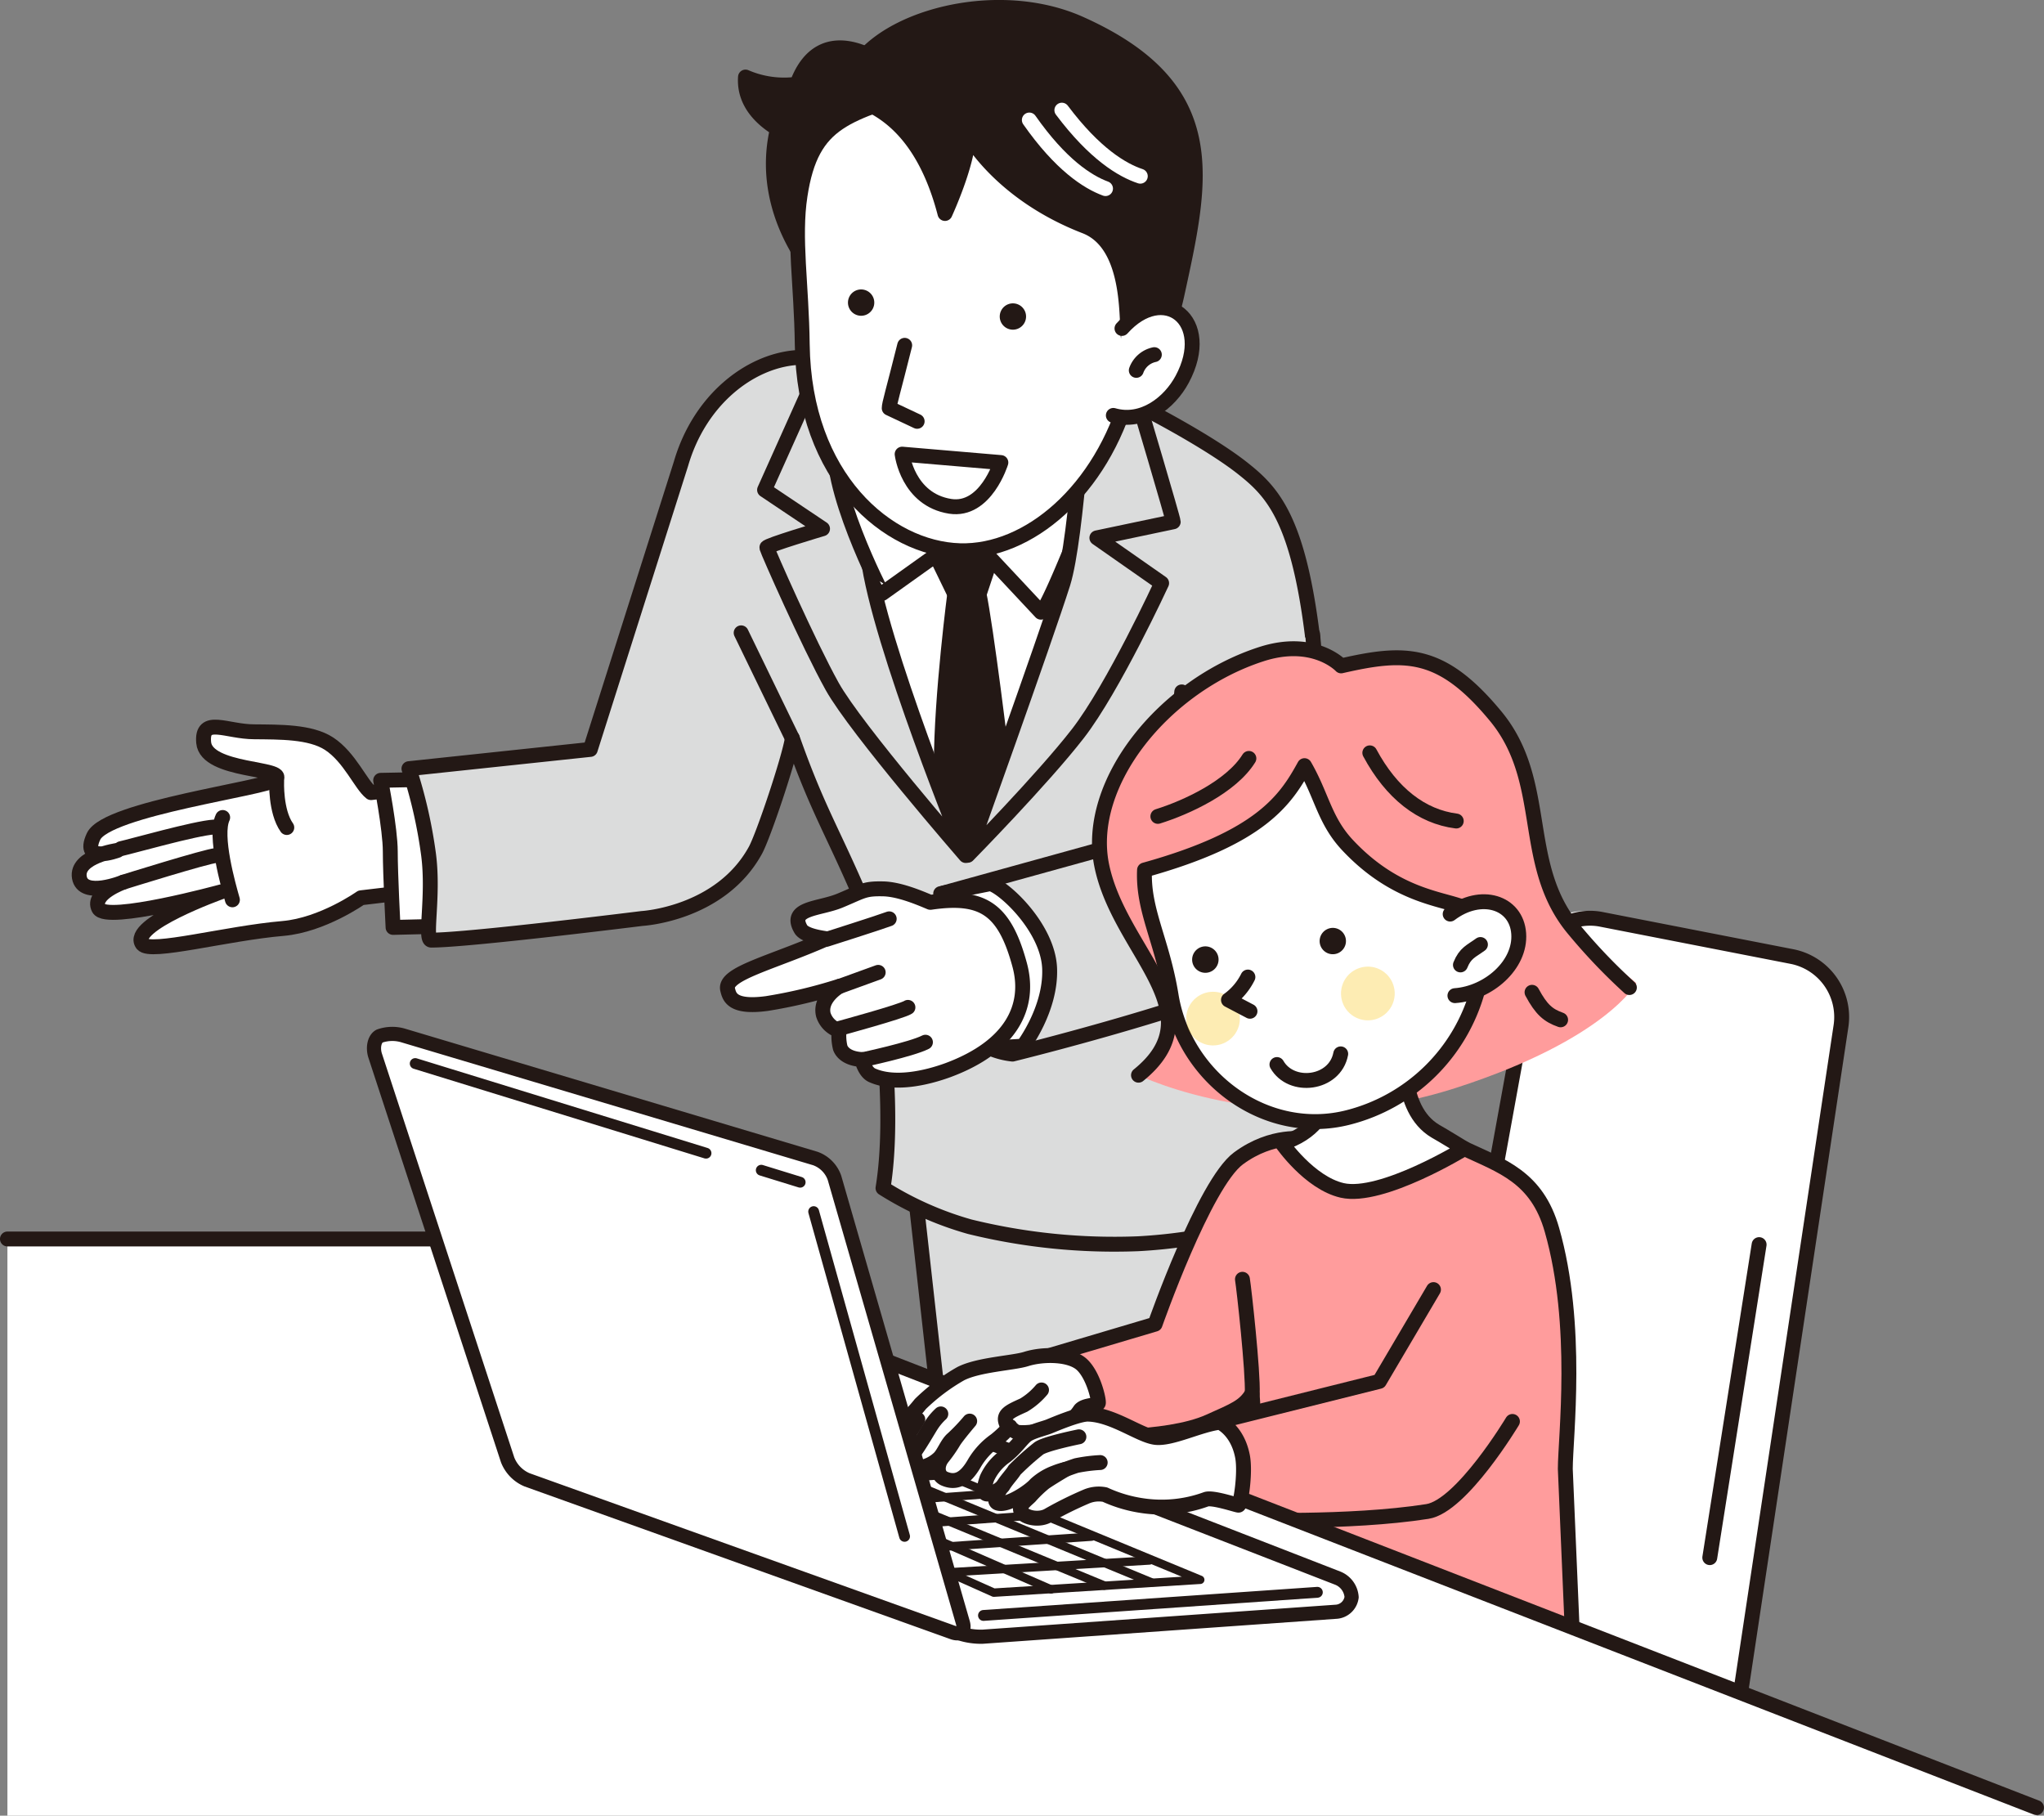 <svg xmlns="http://www.w3.org/2000/svg" width="352.57" height="313.17" viewBox="0 0 352.57 313.17"><rect x="0" y="0" width="352.57" height="313.17" fill="#808080" stroke="none"/><defs><style>.cls-1,.cls-14,.cls-16,.cls-5{fill:#fff;}.cls-13,.cls-15,.cls-2,.cls-9{fill:none;}.cls-10,.cls-13,.cls-14,.cls-15,.cls-16,.cls-2,.cls-4,.cls-5,.cls-6,.cls-8{stroke:#231815;}.cls-10,.cls-13,.cls-14,.cls-15,.cls-16,.cls-2,.cls-4,.cls-5,.cls-6,.cls-8,.cls-9{stroke-linecap:round;stroke-linejoin:round;}.cls-10,.cls-2,.cls-4,.cls-5,.cls-6,.cls-8,.cls-9{stroke-width:2.57px;}.cls-3{fill:#e1e2e2;}.cls-4{fill:#dbdcdc;}.cls-11,.cls-6{fill:#ff9c9c;}.cls-7,.cls-8{fill:#231815;}.cls-9{stroke:#fff;}.cls-10,.cls-12{fill:#f9be00;}.cls-12{opacity:0.3;}.cls-13{stroke-width:2.44px;}.cls-14{stroke-width:1.87px;}.cls-15{stroke-width:1.45px;}.cls-16{stroke-width:1.17px;}</style></defs><g id="レイヤー_2" data-name="レイヤー 2"><g id="コンテンツ"><path class="cls-1" d="M245.45,274.74a11,11,0,0,0,7.88,12.49l36.9,9.67a8.94,8.94,0,0,0,11.31-7.43l15-113.79a10.62,10.62,0,0,0-8.38-11.92l-33-6.44a10.09,10.09,0,0,0-11.81,8Z"/><path class="cls-2" d="M243.8,279.54A11,11,0,0,0,251.69,292l36.9,9.66a8.94,8.94,0,0,0,11.31-7.43L317.55,177A10.63,10.63,0,0,0,309.17,165l-33-6.44a10.09,10.09,0,0,0-11.81,8Z"/><line class="cls-3" x1="294.92" y1="268.66" x2="303.43" y2="214.67"/><line class="cls-2" x1="294.92" y1="268.66" x2="303.43" y2="214.67"/><polygon class="cls-4" points="225.66 189.25 210.73 258.43 161.92 242.26 156.39 192.67 225.66 189.25"/><path class="cls-5" d="M79.73,135.23C78.14,135,64,136.71,64,136.71c-1.76-1.36-3.65-6.09-7.24-8.44-3.24-2.11-8.59-2-12.89-2.05-4.79,0-9.16-2.74-8.74,1.86.47,5.13,14.45,4.25,12.45,6.36-1.4,1.49-29.18,5-31.44,9.82s4.14,2.41,4.14,2.41-7.22,1-6.59,4.67,7.6.81,7.6.81-5.59,2-4.26,4.54,21.1-2.86,21.1-2.86-16,5.71-13.57,9c1.28,1.75,14.52-1.86,24.26-2.69,6.82-.59,13.44-5.29,13.44-5.29l19.07-2.26Z"/><path class="cls-5" d="M38.41,141c-1.48,3.12,1,11.83,1.68,14.2"/><path class="cls-5" d="M21.28,152.15s14.39-4.5,16-4.59"/><path class="cls-5" d="M20.85,146.38c1.8-.39,12.88-3.55,16.06-3.73"/><path class="cls-5" d="M47.72,134.73s-.23,5.2,1.75,8"/><path class="cls-5" d="M71.83,134.47l-6.17.12s1.66,8.36,1.66,12.27.48,13.1.48,13.1l10.07-.24"/><path class="cls-4" d="M101.82,129.26,117.46,80c3.22-11.08,11.84-17.64,19.74-18.31,4.39-.37,38.34-.68,45.9,2.12s24.37,11.46,31.38,17.07c5.05,4,9.46,8.72,11.94,29.1.79,6.5-3.95,33.13-3.95,33.13,7.53,20.56,10.56,58.29,5.32,63.94a90.64,90.64,0,0,1-31.47,7.47,104.49,104.49,0,0,1-29.07-2.94,57,57,0,0,1-14.94-6.66c3-18.45-3.08-48.41-3.63-49.69-5.12-12-7.62-15.51-12-27.9-.56,3.58-5,16.83-6.39,19.35-6.05,11-19.56,11.74-19.56,11.74s-29.87,3.73-36.28,3.73c-1.36.19.43-7.39-.53-14.76a83.21,83.21,0,0,0-3.38-14.81Z"/><path class="cls-6" d="M270,253.37l1.43,33.43s-6.32-7.2-27.39-7.74c-21.47-.54-30.67-12-30.67-12,3.47-5.23,2.9-25.14,2.58-26.67-1.33,2.22-3,2.84-7.38,4.8-7.5,3.37-22.44,2.63-22.44,2.63l-6.63-13.57,19.74-5.86s8.5-24.24,14.38-28.59,11.4-3.33,11.4-3.33c10.19-.25,22.16-.86,27.56,1.64,6.4,3,12.51,4.86,15.11,14C272.42,228.64,270,248,270,253.37Z"/><path class="cls-6" d="M247.26,222.43l-9.33,15.83-28,7,3.92,16.86s18.76.71,32.36-1.42c5.92-.93,14.67-15.53,14.67-15.53"/><polyline class="cls-1" points="1.28 213.7 1.28 313.17 351.28 313.17 351.28 311.78 98.67 213.7 1.28 213.7"/><polyline class="cls-5" points="351.28 311.78 98.67 213.7 1.28 213.7"/><path class="cls-1" d="M142.38,77.71l50.35,3.73c-1.43-.11-25.85,66-25.85,66s-16.06-32.21-16-40.52S144.59,80.37,142.38,77.71Z"/><path class="cls-2" d="M191.82,78.31S191,112.64,176,133.57c-7,9.82-9.15,13.87-9.15,13.87-15.3-20-25.62-60.62-25.35-60.65"/><polygon class="cls-7" points="158.69 93.08 174.4 90.01 169.74 104 163.73 103.46 158.69 93.08"/><path class="cls-7" d="M163.49,101.63s-2.42,18.27-2.41,30.46l5.8,15.35,7.31-16.26s-2.83-23.3-4.1-29.19Z"/><path class="cls-4" d="M149.73,96.13C148.55,86.59,148.08,71,148.08,71L139.73,67l-7.85,17.5,10,6.7s-9.7,2.88-9.61,3.25c.17.66,7.16,16.54,11.26,23.92s23.05,29.19,23.05,29.19S151.56,110.9,149.73,96.13Z"/><path class="cls-5" d="M166.67,91.83l12.88,13.76c.9-.2,5-10.37,7.08-15.46a34.12,34.12,0,0,0,2.24-12.29l-6.68-6s-5.28,9.84-8.21,12.94S166.67,91.83,166.67,91.83Z"/><path class="cls-4" d="M202.37,90c0-.48-6.1-21-6.1-21l-8.92-4.58s-1.51,28.22-4,36.2c-3.05,9.63-16.42,46.9-16.42,46.9s12.89-13.12,19-21,14.44-25.94,14.44-25.94l-11.17-7.81Z"/><path class="cls-5" d="M144.07,74.92l8.52-6.81s7.77,18.43,14.73,23.44l-15.15,10.81S142.42,83.7,144.07,74.92Z"/><path class="cls-8" d="M137.47,14.52a16.77,16.77,0,0,1-8.88-1.23c-.31,4.52,3,7.39,5.52,8.92-.08.32-.15.65-.22,1C131,37.92,141.74,48.6,141.74,48.6L152.32,11S141.74,2.9,137.47,14.52Z"/><path class="cls-5" d="M138,33.72c-1.13,7.31.26,15.47.38,25.68.29,23.06,14.78,35.23,27.19,35.59,11.81.35,24.44-10.35,29.13-27.25,2.32-8.38,4.75-23.6,1.66-33.06S174.88,10.4,160.53,15.07,140,20.53,138,33.72Z"/><path class="cls-8" d="M196,61.9s-.69-1.6-1.3-3.4.92-16.22-7.53-19.48C172.32,33.27,167,23.19,167,23.19c.09,4.78-4,13.63-4,13.63C157.85,17,146,17.6,146.1,16.08c.71-11.38,23.93-19.26,40.18-12,24.88,11.12,21.07,26.8,16.67,47a57.8,57.8,0,0,1-9.54,21.13l3.89-12.71"/><path class="cls-5" d="M172.64,79.78s-2.62,8.51-8.75,7.55c-7.33-1.16-8.28-9-8.28-9Z"/><path class="cls-5" d="M193.53,56.65c7.24-8.07,15.85-1.39,10.38,8.78-2.18,4.07-6.82,7.69-11.87,6.22"/><path class="cls-5" d="M156.05,59.56c-2,8-2.67,10.09-2.67,10.84l4.82,2.27"/><path class="cls-7" d="M176.85,53.82a2.27,2.27,0,1,1-2.91-1.36A2.27,2.27,0,0,1,176.85,53.82Z"/><path class="cls-7" d="M150.67,51.42a2.27,2.27,0,1,1-2.91-1.36A2.27,2.27,0,0,1,150.67,51.42Z"/><path class="cls-5" d="M196,63.88a4.24,4.24,0,0,1,3.11-2.71"/><path class="cls-9" d="M183.16,19c5.65,7.53,10.41,10.36,13.53,11.39"/><path class="cls-9" d="M177.55,20.7c5.4,7.71,10.06,10.7,13.14,11.83"/><path class="cls-4" d="M203.84,119.34l-2.48,24L162.81,154s-1.72,12.54.55,18.73a13.39,13.39,0,0,0,11.29,9.08s49.9-12.23,52.87-19.55-1.1-52.86-1.1-52.86"/><path class="cls-10" d="M201.36,143.3a62.57,62.57,0,0,1,7.43-2.21"/><line class="cls-10" x1="136.66" y1="127.33" x2="127.84" y2="109.15"/><path class="cls-5" d="M176.46,180.44s4.85-6.35,4.59-13.38-7.88-14.06-10.22-14.65l-8.57,1.72a87.56,87.56,0,0,1,4.57,12.43c1.25,5.19,4.67,13.79,5.59,14.12Z"/><path class="cls-5" d="M175.89,166.45c-2.62-9.71-6.41-12.12-15.35-10.82h-.09c-2.35-1-5.55-2.28-8.17-2.32-3.25-.06-3.44.38-7.33,2-3.56,1.51-9,1.23-6.81,4.95.5.86,2.34,1.36,4.44,1.65-9.39,4.16-17.75,6-17.07,8.77.31,1.21.71,3.22,6.75,2.41a85.75,85.75,0,0,0,12.58-3s-3.54,2-2.82,4.94a4.15,4.15,0,0,0,2.72,2.71,8.62,8.62,0,0,0,.2,3c.8,2,3.72,2,3.72,2s.48,2.14,1.76,2.72c3.85,1.73,9.35.49,13.14-.9C174.45,180.5,177.81,173.6,175.89,166.45Z"/><path class="cls-5" d="M144.84,177.37s10.72-2.92,11.77-3.62"/><path class="cls-5" d="M148.91,182.76s8.31-1.77,10.72-3"/><line class="cls-10" x1="144.84" y1="170.12" x2="151.48" y2="167.71"/><path class="cls-5" d="M142.61,162s8.85-2.81,10.77-3.52"/><path class="cls-11" d="M231.33,114.85s-4.66-5-13.83-2C200.75,118.3,187.27,135,190,149.09c2.94,15,19.89,25.43,6.38,36.36,0,0,24.63,12,54.94,2.13,25.79-8.36,30.94-18,30.94-18s-2.44-2-10.73-9.23c-11.07-9.6-4.17-25.49-13.57-36.86S242.38,112.33,231.33,114.85Z"/><path class="cls-5" d="M229.49,182.62s2.53,11.19-8.36,14.56c0,0,4.71,6.83,10.38,8.14,6.81,1.56,21.09-7.21,21.09-7.21s-3.79-2.33-5-3c-6.56-3.88-5.09-14.76-5.09-14.76Z"/><path class="cls-5" d="M202,171.65c-1.56-9.5-4.89-14.64-4.58-21.59,20.11-5.59,24.35-12.1,27.59-18,3,5.17,3.46,9.5,7.47,13.75,8.25,8.77,16.22,9.16,19.91,10.67,0,4.55,3.38,11.16,2.49,14.35a31.14,31.14,0,0,1-22.31,21.9C218.54,196.33,204.34,186.08,202,171.65Z"/><path class="cls-5" d="M250.14,157.66c5.28-4,11.43-2.08,11.82,3.35s-5.23,10.31-11,10.72"/><path class="cls-5" d="M251.91,166.43c.84-2.08,1.85-2.36,3.45-3.52"/><path class="cls-2" d="M216,240.39c.17-3.73-1.42-18.14-1.69-19.74"/><path class="cls-2" d="M281.05,170.33a98.56,98.56,0,0,1-9.49-9.94c-9.46-11.19-4.17-25.49-13.57-36.86s-15.61-11.2-26.66-8.68c0,0-4.66-5-13.83-2C200.75,118.3,187.27,135,190,149.09c2.94,15,19.89,25.43,6.38,36.36"/><path class="cls-2" d="M264.26,171.15c1.61,3,2.8,4,4.93,4.75"/><path class="cls-2" d="M236.28,129.85c3.76,7,8.94,11,14.91,11.76"/><path class="cls-7" d="M231.91,161.27a2.27,2.27,0,1,1-3-1A2.26,2.26,0,0,1,231.91,161.27Z"/><path class="cls-7" d="M205.67,165.93a2.28,2.28,0,1,0,1.81-2.66A2.29,2.29,0,0,0,205.67,165.93Z"/><path class="cls-5" d="M231.26,181.77c-1,5.27-8.53,6.16-11,1.84"/><path class="cls-12" d="M240.37,170a4.63,4.63,0,1,1-5.78-3.07A4.62,4.62,0,0,1,240.37,170Z"/><circle class="cls-12" cx="209.23" cy="175.67" r="4.63" transform="translate(-44.33 277.38) rotate(-61.87)"/><path class="cls-5" d="M215.25,168.52a10.76,10.76,0,0,1-3.35,3.95l3.71,1.95"/><path class="cls-2" d="M199.72,140.81c4.92-1.53,12.66-5.1,15.7-10"/><path class="cls-1" d="M164.41,281.3a11.94,11.94,0,0,0,5.07,1L230.39,278a2.88,2.88,0,0,0,2.75-2.52,3.8,3.8,0,0,0-2.41-3.29L165,246.65a16.5,16.5,0,0,0-5.17-.92L96.09,247c-1.47,0-1.59.58-.26,1.22Z"/><path class="cls-13" d="M164.41,281.3a11.94,11.94,0,0,0,5.07,1L230.39,278a2.88,2.88,0,0,0,2.75-2.52,3.8,3.8,0,0,0-2.41-3.29L165,246.65a16.5,16.5,0,0,0-5.17-.92L96.09,247c-1.47,0-1.59.58-.26,1.22Z"/><line class="cls-14" x1="169.64" y1="278.63" x2="227.23" y2="274.64"/><polygon class="cls-15" points="151.12 249.4 207.03 272.48 171.42 274.7 117.61 250.62 151.12 249.4"/><line class="cls-15" x1="142.68" y1="249.84" x2="198.6" y2="272.92"/><line class="cls-15" x1="134.58" y1="250.4" x2="190.5" y2="273.48"/><line class="cls-15" x1="127.59" y1="250.73" x2="181.29" y2="274.14"/><line class="cls-15" x1="131.59" y1="256.5" x2="163.1" y2="254.39"/><line class="cls-15" x1="124.38" y1="254.06" x2="158.22" y2="252.06"/><line class="cls-15" x1="139.47" y1="259.94" x2="170.09" y2="257.72"/><line class="cls-15" x1="147.79" y1="263.6" x2="179.85" y2="261.27"/><line class="cls-15" x1="155.66" y1="267.26" x2="188.28" y2="265.04"/><line class="cls-15" x1="164.43" y1="271.15" x2="198.27" y2="269.15"/><path class="cls-1" d="M177,234.4c-2.24.71-8.24.95-11.32,2.55a34.06,34.06,0,0,0-6.93,5.22,25.45,25.45,0,0,1-3.48,3.61c-.85.5-3.29,1.16-2.4,2.52.75,1.12,2.64.91,2.64.91s-2.55,3.18-.82,3.18a3.32,3.32,0,0,0,2.64-1.45s-2,2.09.19,2.27a6.21,6.21,0,0,0,4.38-1.63c.89-.77,1.45-2.59,2.45-3.41a33.8,33.8,0,0,0,2.91-3.06s-2.09,2.46-2.73,3.46a24.22,24.22,0,0,1-1.95,2.81c-1.09,1.36-.94,3.1.31,3.65,2,.87,3.62.06,5.16-2.61a12.66,12.66,0,0,1,3.68-4,20,20,0,0,0,2.49-2.37s.06.25.88.83c1,.71,7.55-.47,8.73-1.19a8.64,8.64,0,0,0,2.48-2.49c.77-.94,3-.74,3.14-1.18s-.79-4.71-2.79-6.62S179.92,233.48,177,234.4Z"/><path class="cls-1" d="M173.59,245.55c-.65-1.55.47-2.06,3-3.2a12.24,12.24,0,0,0,3.06-2.61"/><path class="cls-1" d="M157.57,250.64c.86-1.06,2.75-4.34,3-4.71a10.06,10.06,0,0,1,1.71-2.06"/><path class="cls-1" d="M155.48,249.21c.49-.61,2.27-3.38,2.83-4.39"/><path class="cls-16" d="M177,234.4c-2.24.71-8.24.95-11.32,2.55a34.06,34.06,0,0,0-6.93,5.22,25.45,25.45,0,0,1-3.48,3.61c-.85.5-3.29,1.16-2.4,2.52.75,1.12,2.64.91,2.64.91s-2.55,3.18-.82,3.18a3.32,3.32,0,0,0,2.64-1.45s-2,2.09.19,2.27a6.21,6.21,0,0,0,4.38-1.63c.89-.77,1.45-2.59,2.45-3.41a33.8,33.8,0,0,0,2.91-3.06s-2.09,2.46-2.73,3.46a24.22,24.22,0,0,1-1.95,2.81c-1.09,1.36-.94,3.1.31,3.65,2,.87,3.62.06,5.16-2.61a12.66,12.66,0,0,1,3.68-4,20,20,0,0,0,2.49-2.37s.06.25.88.83c1,.71,7.55-.47,8.73-1.19a8.64,8.64,0,0,0,2.48-2.49c.77-.94,3-.74,3.14-1.18s-.79-4.71-2.79-6.62S179.92,233.48,177,234.4Z"/><path class="cls-16" d="M173.59,245.55c-.65-1.55.47-2.06,3-3.2a12.24,12.24,0,0,0,3.06-2.61"/><path class="cls-16" d="M157.57,250.64c.86-1.06,2.75-4.34,3-4.71a10.06,10.06,0,0,1,1.71-2.06"/><path class="cls-16" d="M155.48,249.21c.49-.61,2.27-3.38,2.83-4.39"/><path class="cls-2" d="M177,234.4c-2.24.71-8.24.95-11.32,2.55a34.06,34.06,0,0,0-6.93,5.22,25.45,25.45,0,0,1-3.48,3.61c-.85.5-3.29,1.16-2.4,2.52.75,1.12,2.64.91,2.64.91s-2.55,3.18-.82,3.18a3.32,3.32,0,0,0,2.64-1.45s-2,2.09.19,2.27a6.21,6.21,0,0,0,4.38-1.63c.89-.77,1.45-2.59,2.45-3.41a33.8,33.8,0,0,0,2.91-3.06s-2.09,2.46-2.73,3.46a24.22,24.22,0,0,1-1.95,2.81c-1.09,1.36-.94,3.1.31,3.65,2,.87,3.62.06,5.16-2.61a12.66,12.66,0,0,1,3.68-4,20,20,0,0,0,2.49-2.37s.06.25.88.83c1,.71,7.55-.47,8.73-1.19a8.64,8.64,0,0,0,2.48-2.49c.77-.94,3-.74,3.14-1.18s-.79-4.71-2.79-6.62S179.92,233.48,177,234.4Z"/><path class="cls-2" d="M173.59,245.55c-.65-1.55.47-2.06,3-3.2a12.24,12.24,0,0,0,3.06-2.61"/><path class="cls-2" d="M157.57,250.64c.86-1.06,2.75-4.34,3-4.71a10.06,10.06,0,0,1,1.71-2.06"/><path class="cls-2" d="M155.48,249.21c.49-.61,2.27-3.38,2.83-4.39"/><path class="cls-5" d="M210.4,245.31c-3.5.42-8.45,3-11.19,2.6s-7.25-3.89-11.52-4c-1.62-.05-5.89,1.79-6.74,2.13s-3.07.86-3.93,1.54-1.78,2.15-3.55,3.55a9.38,9.38,0,0,0-3.23,3.85c-.43,1.28-.92,3,.38,2.67a4.78,4.78,0,0,0,2.14-1.11s-1.82,2.36-.6,2.73c1.62.49,5.46-2.05,6.48-3.24a10.16,10.16,0,0,1,3.28-2,14.13,14.13,0,0,1,1.91-.61s-2.77,1.64-3.71,2.32a20.74,20.74,0,0,0-2.46,2.37c-.68.68-2.11,1.65-1.49,2.66s3.15,1.57,4.77.54a64.39,64.39,0,0,1,6.4-3.17,5.51,5.51,0,0,1,3.25-.35,23.56,23.56,0,0,0,6.62,1.93A22.37,22.37,0,0,0,208,258.61c1.07-.44,5.29,1,5.63,1s1.22-5.36.71-8.3C213.48,246.61,210.4,245.31,210.4,245.31Z"/><path class="cls-5" d="M173,256.29c.58-1,1.62-2.05,2-2.73a47.1,47.1,0,0,1,4.1-3.67c.94-.85,7-2.07,7-2.07"/><path class="cls-2" d="M183.08,253.7s1.71-.64,2.59-.92a27.44,27.44,0,0,1,4.1-.52"/><path class="cls-1" d="M90.91,255.24a6.18,6.18,0,0,1-3.35-3.44L64.71,182.07c-.45-1.4-.11-2.92.77-3.37a6.61,6.61,0,0,1,4.16-.07l71,21.19a5.45,5.45,0,0,1,3.3,3.33l22.15,76.74c.41,1.42-.39,2.17-1.77,1.67Z"/><path class="cls-13" d="M90.91,255.24a6.18,6.18,0,0,1-3.35-3.44L64.71,182.07c-.45-1.4-.11-2.92.77-3.37a6.61,6.61,0,0,1,4.16-.07l71,21.19a5.45,5.45,0,0,1,3.3,3.33l22.15,76.74c.41,1.42-.39,2.17-1.77,1.67Z"/><line class="cls-14" x1="140.35" y1="208.98" x2="156.03" y2="264.99"/><line class="cls-14" x1="131.31" y1="201.84" x2="138.02" y2="203.91"/><line class="cls-14" x1="71.62" y1="183.44" x2="121.78" y2="198.9"/></g></g></svg>